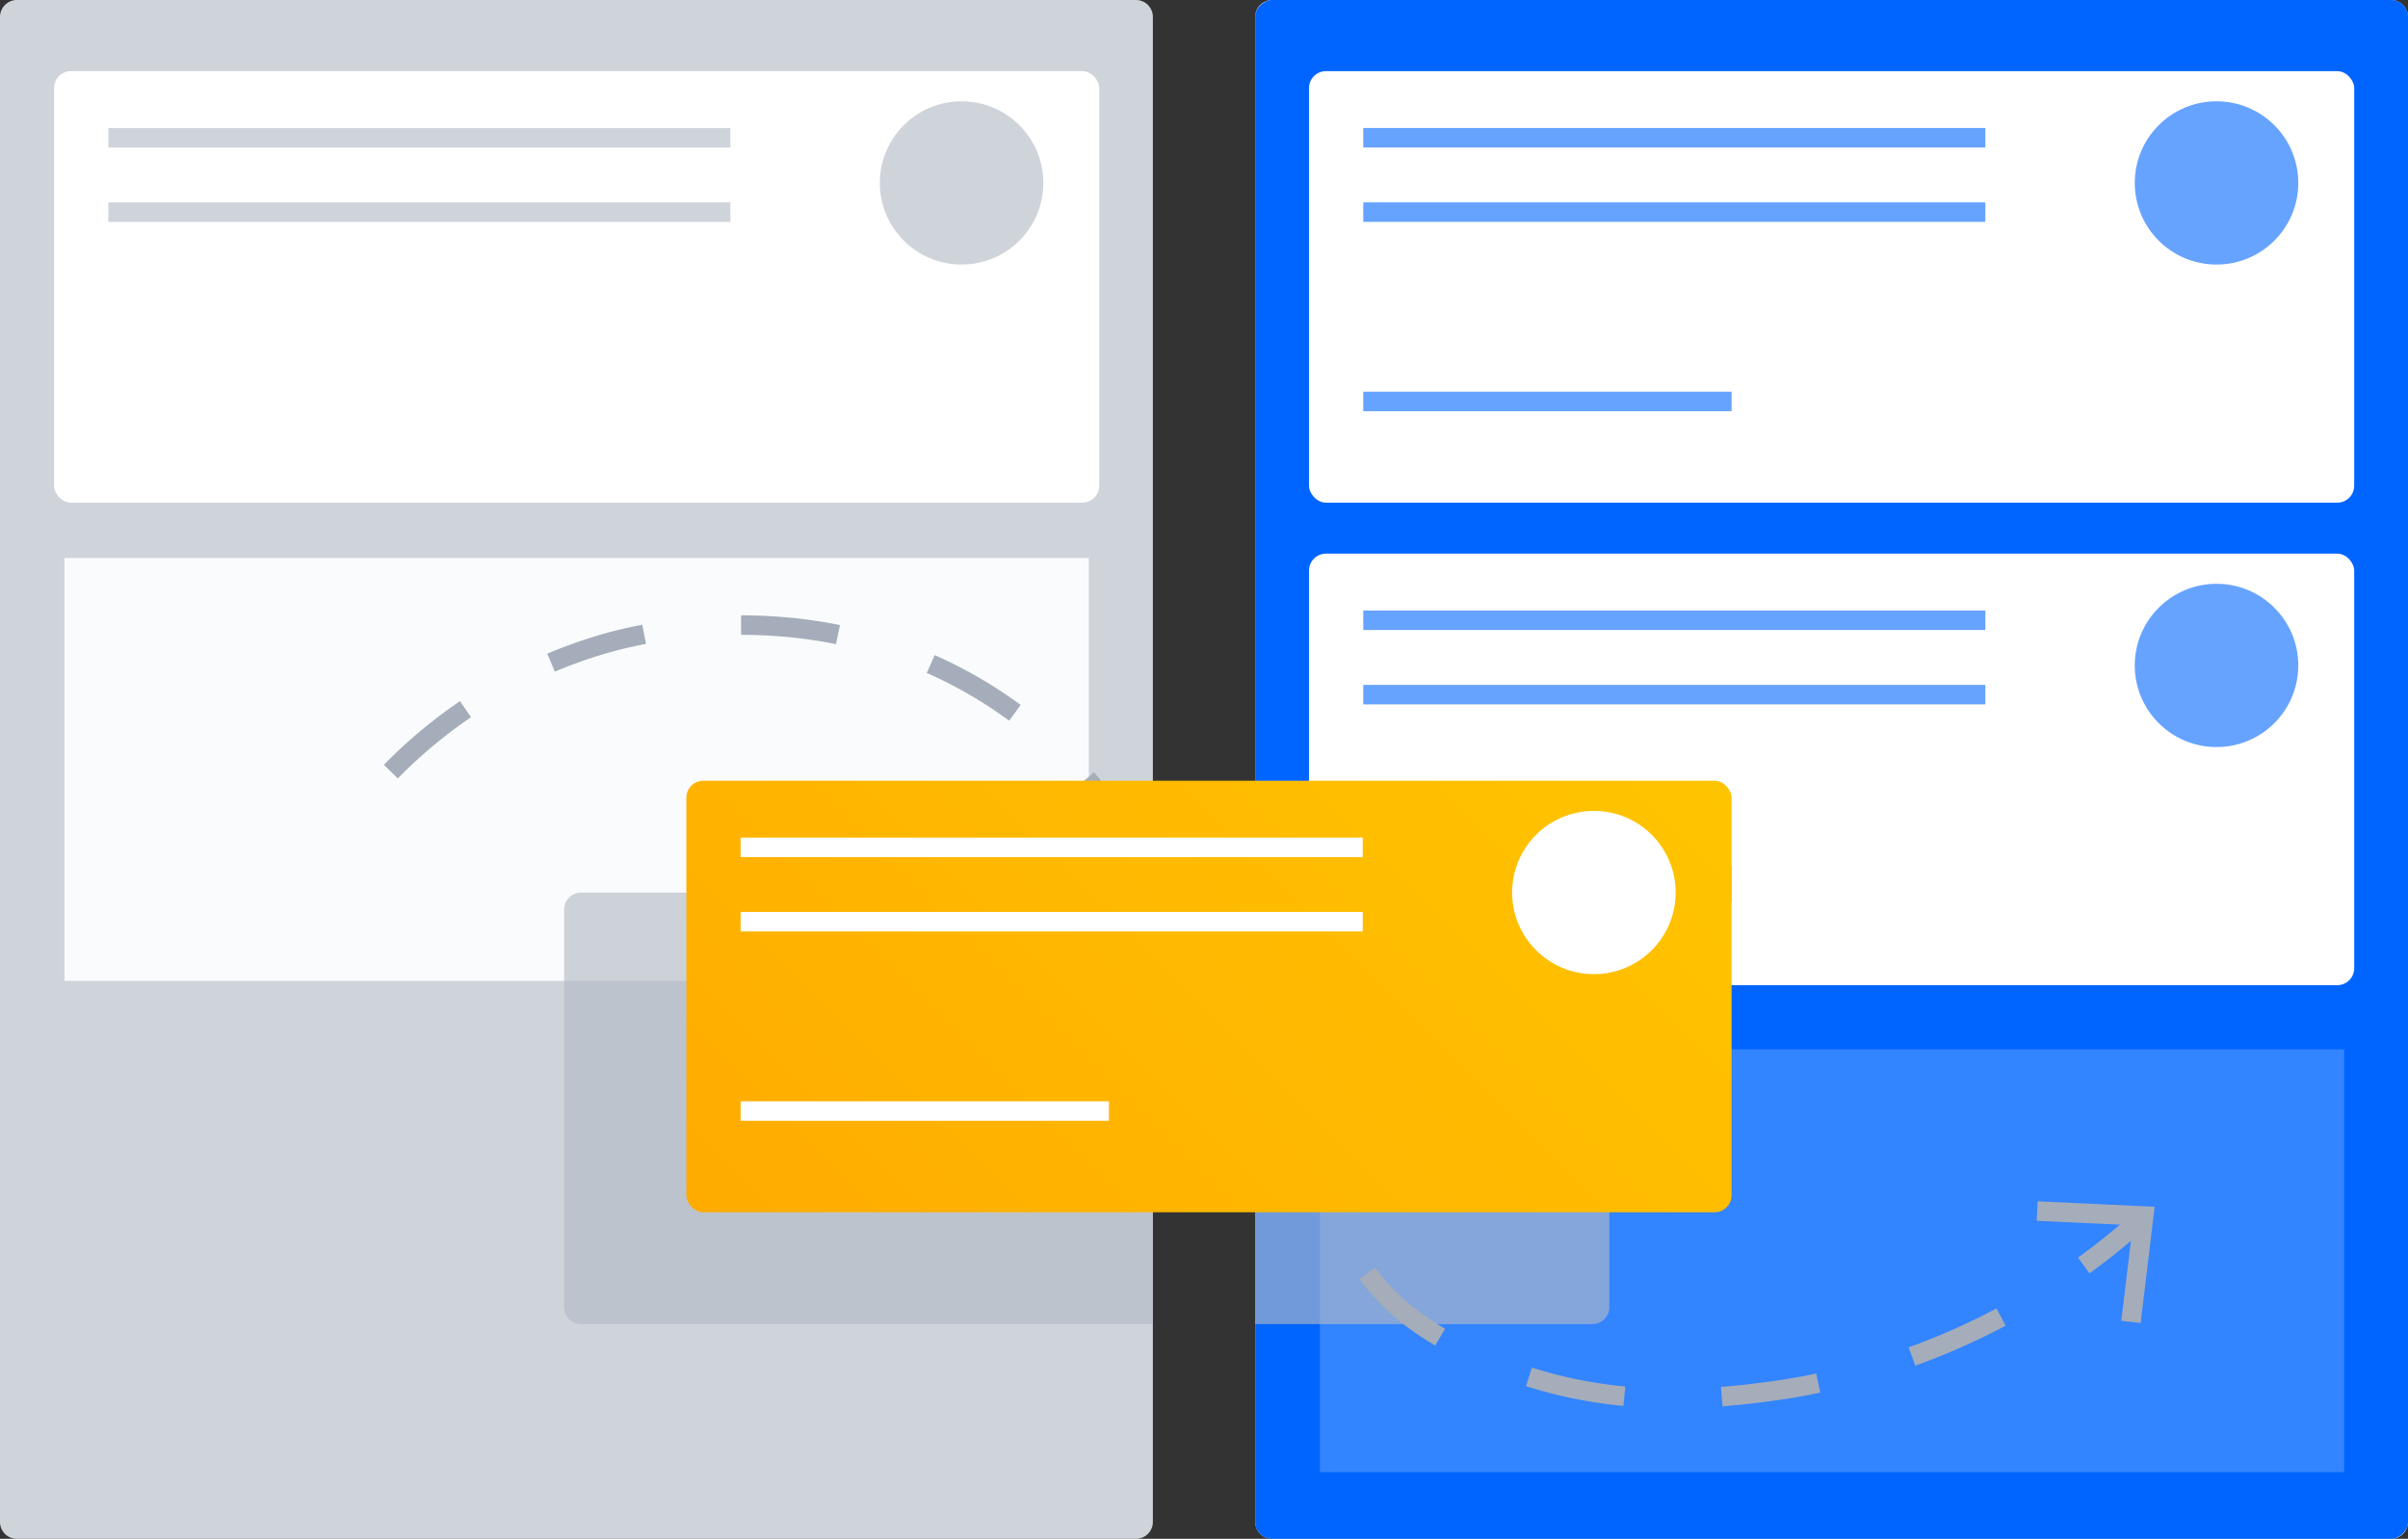 <svg xmlns="http://www.w3.org/2000/svg" xmlns:xlink="http://www.w3.org/1999/xlink" width="230" height="147" viewBox="0 0 230 147"><rect x="0" y="0" width="230" height="147" fill="#333333" stroke="none"/><defs><style>.cls-1{isolation:isolate;}.cls-2{fill:#cfd4db;}.cls-3{fill:#0065ff;}.cls-4{fill:#fff;}.cls-5{fill:#66a3ff;}.cls-11,.cls-13,.cls-16,.cls-6,.cls-8{fill:none;}.cls-6{stroke:#66a3ff;}.cls-13,.cls-16,.cls-6,.cls-8{stroke-width:1.863px;}.cls-7{fill:#3384ff;}.cls-8{stroke:#cfd4db;}.cls-9{fill:#fafbfc;}.cls-10{fill:#b3bac5;opacity:0.63;}.cls-10,.cls-12{mix-blend-mode:multiply;}.cls-11{stroke:#97a0af;stroke-width:3.373px;}.cls-13{stroke:#a5adba;stroke-miterlimit:10;stroke-dasharray:9.314 9.314;}.cls-14{fill:#a5adba;}.cls-15{fill:url(#linear-gradient);}.cls-16{stroke:#fff;}</style><linearGradient id="linear-gradient" x1="80.684" y1="129.983" x2="150.265" y2="60.403" gradientUnits="userSpaceOnUse"><stop offset="0" stop-color="#ffab00"/><stop offset="0.424" stop-color="#ffb700"/><stop offset="1" stop-color="#ffc400"/></linearGradient></defs><title>mobile-jsw-dc</title><g class="cls-1"><g id="Layer_1" data-name="Layer 1"><path class="cls-2" d="M108.5,147H1.615A1.615,1.615,0,0,1,0,145.385V1.615A1.615,1.615,0,0,1,1.615,0H108.5a1.615,1.615,0,0,1,1.615,1.615v143.77A1.615,1.615,0,0,1,108.5,147ZM230,145.385V1.615A1.615,1.615,0,0,0,228.385,0H121.505a1.615,1.615,0,0,0-1.615,1.615v143.77A1.615,1.615,0,0,0,121.505,147h106.88A1.615,1.615,0,0,0,230,145.385Z"/><rect class="cls-3" x="101.445" y="18.445" width="147" height="110.11" rx="1.615" transform="translate(248.445 -101.445) rotate(90)"/><rect class="cls-4" x="125.029" y="6.797" width="99.833" height="41.219" rx="1.615"/><ellipse class="cls-5" cx="211.711" cy="17.474" rx="7.809" ry="7.798"/><line class="cls-6" x1="130.212" y1="13.158" x2="189.631" y2="13.158"/><line class="cls-6" x1="130.212" y1="20.263" x2="189.631" y2="20.263"/><line class="cls-6" x1="130.212" y1="38.349" x2="165.391" y2="38.349"/><rect class="cls-4" x="125.029" y="52.89" width="99.833" height="41.219" rx="1.615"/><ellipse class="cls-5" cx="211.711" cy="63.567" rx="7.809" ry="7.798"/><line class="cls-6" x1="130.212" y1="59.251" x2="189.631" y2="59.251"/><line class="cls-6" x1="130.212" y1="66.356" x2="189.631" y2="66.356"/><rect class="cls-7" x="126.067" y="100.237" width="97.836" height="40.395"/><rect class="cls-4" x="5.163" y="6.797" width="99.833" height="41.219" rx="1.615"/><ellipse class="cls-2" cx="91.846" cy="17.474" rx="7.809" ry="7.798"/><line class="cls-8" x1="10.347" y1="13.158" x2="69.766" y2="13.158"/><line class="cls-8" x1="10.347" y1="20.263" x2="69.766" y2="20.263"/><rect class="cls-9" x="6.161" y="53.303" width="97.836" height="40.395"/><path class="cls-10" d="M152.1,85.266H119.89v41.219H152.1a1.615,1.615,0,0,0,1.616-1.613V86.88A1.616,1.616,0,0,0,152.1,85.266Z"/><path class="cls-10" d="M110.11,85.266H55.5a1.615,1.615,0,0,0-1.616,1.614v37.992a1.614,1.614,0,0,0,1.616,1.613H110.11Z"/><line class="cls-11" x1="130.212" y1="84.441" x2="165.391" y2="84.441"/><g class="cls-12"><path class="cls-13" d="M124.5,104.134c3.461,10.975,2.767,18.163,14.5,24.416,12.047,6.422,23.605,5.318,31.438,4.165a66.2,66.2,0,0,0,33.862-16.08"/><polygon class="cls-14" points="204.466 126.388 202.615 126.167 203.712 117.048 194.536 116.619 194.625 114.757 205.8 115.281 204.466 126.388"/></g><g class="cls-12"><path class="cls-13" d="M37.332,73.71A46.951,46.951,0,0,1,57.7,61.5c3.355-.961,20.942-5.582,37.514,5.39,15.26,10.1,18.75,26.205,19.544,32.087"/><polygon class="cls-14" points="106.083 94.196 107.214 92.714 114.512 98.29 119.541 90.602 121.1 91.624 114.974 100.985 106.083 94.196"/></g><rect class="cls-15" x="65.558" y="74.583" width="99.833" height="41.219" rx="1.615"/><ellipse class="cls-4" cx="152.241" cy="85.259" rx="7.809" ry="7.798"/><line class="cls-16" x1="70.741" y1="80.944" x2="130.161" y2="80.944"/><line class="cls-16" x1="70.741" y1="88.048" x2="130.161" y2="88.048"/><line class="cls-16" x1="70.741" y1="106.134" x2="105.92" y2="106.134"/></g></g></svg>